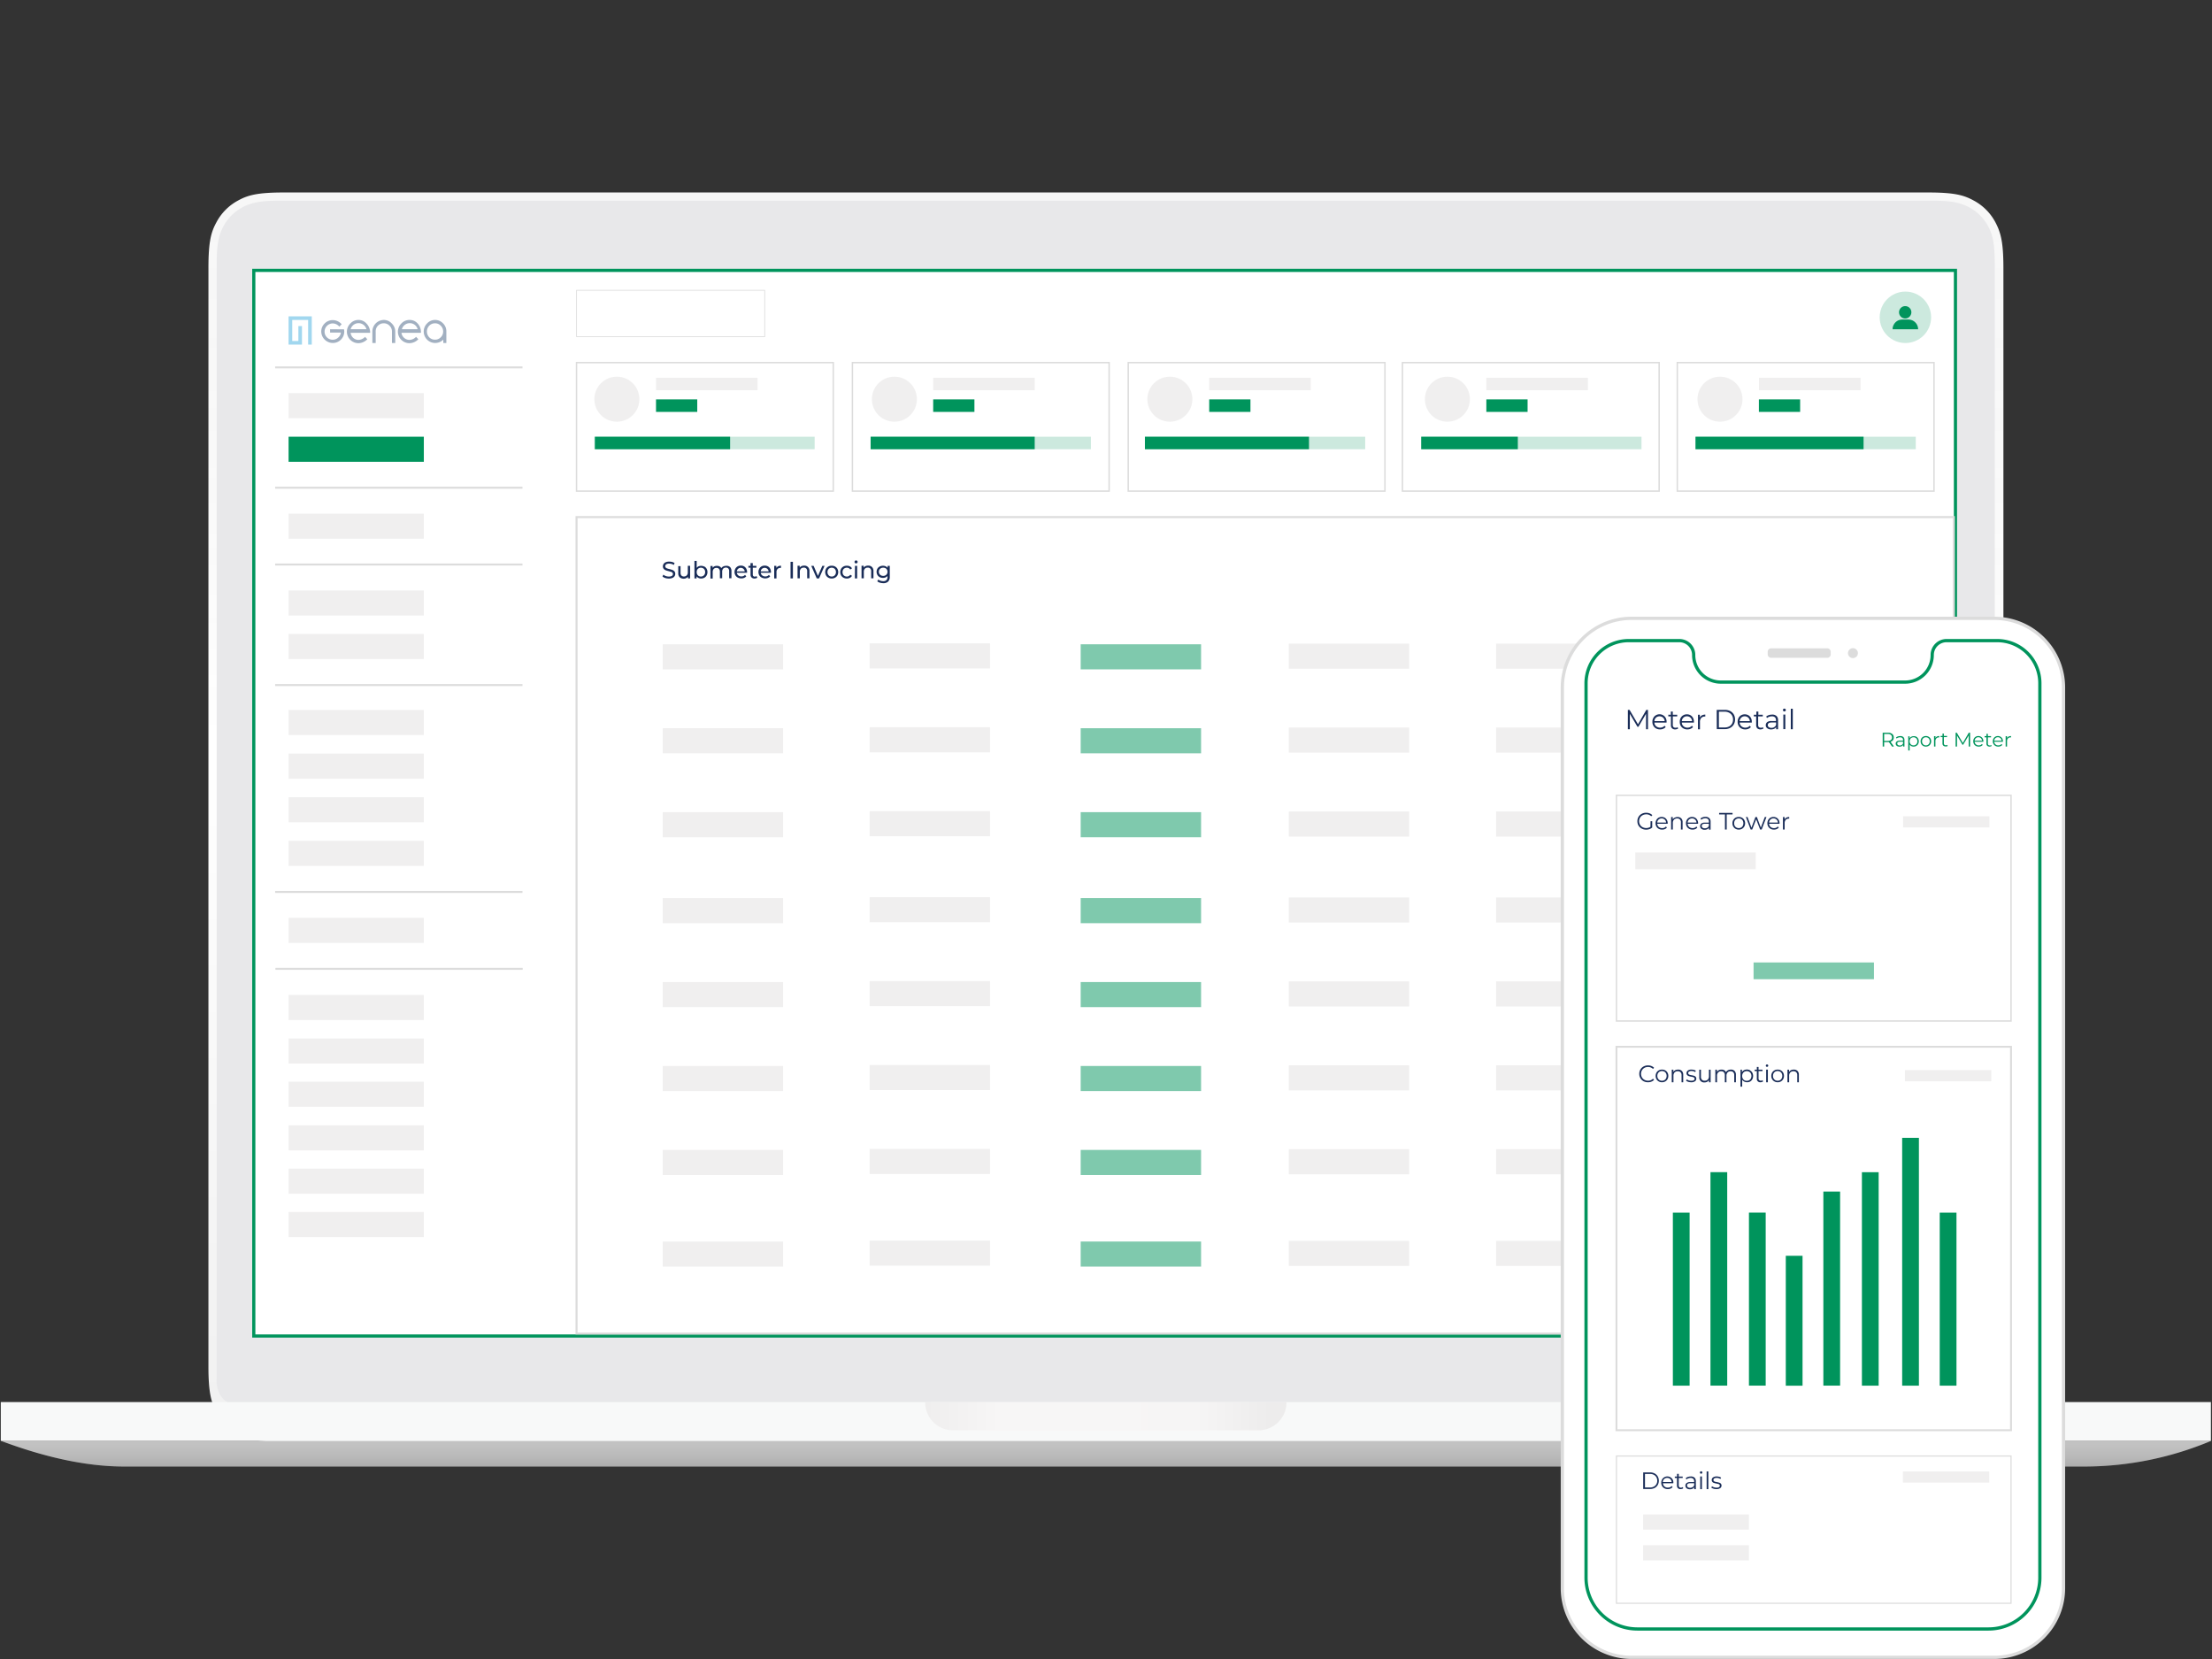 <svg id="Layer_1" data-name="Layer 1" xmlns="http://www.w3.org/2000/svg" xmlns:xlink="http://www.w3.org/1999/xlink" viewBox="0 0 560 420"><rect x="0" y="0" width="560" height="420" fill="#333333" stroke="none"/><defs><style>.cls-1,.cls-12,.cls-13,.cls-14,.cls-15,.cls-2,.cls-22,.cls-26,.cls-27,.cls-29,.cls-30{fill:#fff;}.cls-11,.cls-2,.cls-9{fill-opacity:0.08;}.cls-10,.cls-11,.cls-2,.cls-3,.cls-4,.cls-6,.cls-7,.cls-8,.cls-9{fill-rule:evenodd;}.cls-3{fill-opacity:0.06;fill:url(#linear-gradient);}.cls-4{fill:#e8e8ea;}.cls-19,.cls-25,.cls-5{isolation:isolate;}.cls-6{fill:silver;}.cls-7{fill-opacity:0.1;fill:url(#linear-gradient-2);}.cls-8{fill:#fafbfb;}.cls-9{fill:#e9e9ea;}.cls-10{fill:#f7f6f6;}.cls-11{fill:url(#linear-gradient-3);}.cls-12,.cls-27{stroke:#00945c;}.cls-12,.cls-13,.cls-14,.cls-15,.cls-22,.cls-26,.cls-27,.cls-29,.cls-30{stroke-miterlimit:10;}.cls-12{stroke-width:0.8px;}.cls-13,.cls-14,.cls-15,.cls-22,.cls-26,.cls-29,.cls-30{stroke:#dcdcdc;}.cls-13{stroke-width:0.19px;}.cls-14{stroke-width:0.52px;}.cls-15{stroke-width:0.5px;}.cls-16{opacity:0.4;}.cls-17{fill:#139ad6;}.cls-18{fill:#163a64;}.cls-19,.cls-21,.cls-24,.cls-25{fill:#00945c;}.cls-19{opacity:0.5;}.cls-20{fill:#f0efef;}.cls-22{stroke-width:0.36px;}.cls-23{fill:#1a2d58;}.cls-24{opacity:0.2;}.cls-26,.cls-27{stroke-width:0.82px;}.cls-28{fill:#dcdcdc;}.cls-29{stroke-width:0.48px;}.cls-30{stroke-width:0.29px;}.cls-31{fill:none;}</style><linearGradient id="linear-gradient" x1="2511.31" y1="731.44" x2="2511.31" y2="731.74" gradientTransform="matrix(1530, 0, 0, -1065, -3842026.08, 779351.05)" gradientUnits="userSpaceOnUse"><stop offset="0"/><stop offset="0.57" stop-color="#fff"/><stop offset="1" stop-opacity="0.5"/></linearGradient><linearGradient id="linear-gradient-2" x1="2511.71" y1="821.91" x2="2511.71" y2="821.61" gradientTransform="matrix(1884, 0, 0, -22, -4731775.23, 18446.75)" gradientUnits="userSpaceOnUse"><stop offset="0" stop-color="#fff" stop-opacity="0.5"/><stop offset="1"/></linearGradient><linearGradient id="linear-gradient-3" x1="2503.11" y1="813.18" x2="2502.81" y2="813.18" gradientTransform="matrix(308, 0, 0, -24, -770632.12, 19874.86)" gradientUnits="userSpaceOnUse"><stop offset="0" stop-opacity="0.5"/><stop offset="0.21" stop-color="#e8e7e7" stop-opacity="0.5"/><stop offset="0.74" stop-color="#fff" stop-opacity="0.5"/><stop offset="1" stop-opacity="0.5"/></linearGradient></defs><g id="back-frame"><path id="path-2" class="cls-1" d="M71.8,48.73H488.16c6.64,0,9,.68,11.44,2a13.3,13.3,0,0,1,5.59,5.6c1.28,2.44,2,4.84,2,11.43V346c0,6.64-.68,9-2,11.43a13.3,13.3,0,0,1-5.59,5.6c-2.4,1.28-4.84,2-11.44,2H71.8c-6.64,0-9-.68-11.44-2a13.3,13.3,0,0,1-5.59-5.6c-1.28-2.39-2-4.83-2-11.43V67.75c0-6.63.68-9,2-11.43a13.3,13.3,0,0,1,5.59-5.6C62.76,49.41,65.2,48.73,71.8,48.73Z"/></g><path class="cls-2" d="M559.44,364.76V355H.48v9.79H.2q17.58,6.54,31.22,6.51H528a82.83,82.83,0,0,0,31.82-6.51Z"/><g id="back-frame-2" data-name="back-frame"><path id="path-2-2" data-name="path-2" class="cls-3" d="M71.8,48.73H488.16c6.64,0,9,.68,11.44,2a13.3,13.3,0,0,1,5.59,5.6c1.28,2.44,2,4.84,2,11.43V346c0,6.64-.68,9-2,11.43a13.3,13.3,0,0,1-5.59,5.6c-2.4,1.28-4.84,2-11.44,2H71.8c-6.64,0-9-.68-11.44-2a13.3,13.3,0,0,1-5.59-5.6c-1.28-2.39-2-4.83-2-11.43V67.75c0-6.63.68-9,2-11.43a13.3,13.3,0,0,1,5.59-5.6C62.76,49.41,65.2,48.73,71.8,48.73Z"/></g><path id="front-frame" class="cls-4" d="M71,50.8H488.84c5,0,7.32.44,9.68,1.68a11.73,11.73,0,0,1,4.83,4.84C504.59,59.68,505,62,505,67V348.77a7.83,7.83,0,0,1-.76,4.16,5.35,5.35,0,0,1-2.16,2.16,8,8,0,0,1-4.15.75h-436a7.88,7.88,0,0,1-4.15-.75,5.35,5.35,0,0,1-2.16-2.16,7.92,7.92,0,0,1-.76-4.16V67c0-5,.44-7.31,1.68-9.67a11.73,11.73,0,0,1,4.83-4.84C63.72,51.24,66,50.8,71,50.8Z"/><g id="bottom"><g class="cls-5"><path id="path-7" class="cls-6" d="M.2,364.76H559.8A82.83,82.83,0,0,1,528,371.27H31.38C22.27,371.27,11.84,369.12.2,364.76Z"/></g><path id="path-7-2" data-name="path-7" class="cls-7" d="M.48,364.76H559.76a82.83,82.83,0,0,1-31.82,6.51H31.38C22.27,371.27,12.2,369.12.48,364.76Z"/><g id="edge"><polygon id="path-9" class="cls-8" points="0.2 354.96 559.72 354.96 559.72 364.76 0.2 364.76 0.2 354.96"/><g class="cls-5"><polygon id="path-9-2" data-name="path-9" class="cls-9" points="0.2 354.96 559.72 354.96 559.72 364.76 0.2 364.76 0.2 354.96"/></g></g></g><g id="handle"><path id="path-11" class="cls-10" d="M234.21,355h91.5a7.13,7.13,0,0,1-7.12,7.11H241.37A7.09,7.09,0,0,1,234.21,355Z"/><path id="path-11-2" data-name="path-11" class="cls-11" d="M234.21,355h91.5a7.13,7.13,0,0,1-7.12,7.11H241.37A7.09,7.09,0,0,1,234.21,355Z"/></g><rect class="cls-12" x="64.25" y="68.45" width="430.8" height="269.78"/><rect class="cls-13" x="145.96" y="73.5" width="47.64" height="11.72"/><rect class="cls-14" x="145.96" y="130.91" width="348.68" height="206.7"/><line class="cls-15" x1="132.27" y1="93.01" x2="69.66" y2="93.01"/><line class="cls-15" x1="132.27" y1="123.47" x2="69.66" y2="123.47"/><line class="cls-15" x1="132.27" y1="225.81" x2="69.66" y2="225.81"/><line class="cls-15" x1="132.27" y1="142.92" x2="69.66" y2="142.92"/><line class="cls-15" x1="132.33" y1="245.27" x2="69.72" y2="245.27"/><g class="cls-16"><polygon class="cls-17" points="73.06 87.24 76.45 87.24 76.45 82.55 75.54 82.55 75.54 86.33 73.98 86.33 73.98 81 78.01 81 78.01 87.24 78.93 87.24 78.93 80.09 73.06 80.09 73.06 87.24"/><path class="cls-18" d="M92.77,81.9a2.66,2.66,0,0,0-2-.9,2.75,2.75,0,0,0-2.06.88,2.91,2.91,0,0,0,2.06,5,3.2,3.2,0,0,0,2.22-1l-.57-.6a2.44,2.44,0,0,1-1.65.77,2,2,0,0,1-2-1.8h4.94A3.27,3.27,0,0,0,92.77,81.9Zm-4,1.45a2.07,2.07,0,0,1,4,0Z"/><path class="cls-18" d="M97.17,81a2.94,2.94,0,0,0-2.9,2.92v2.92h.84V83.92a2,2,0,0,1,2.06-2.07,1.92,1.92,0,0,1,1.44.61,2,2,0,0,1,.62,1.46v2.92h.83V83.92a2.8,2.8,0,0,0-.85-2A2.72,2.72,0,0,0,97.17,81Z"/><path class="cls-18" d="M105.74,81.9a2.67,2.67,0,0,0-2.06-.9,2.78,2.78,0,0,0-2.06.88,2.91,2.91,0,0,0,2.06,5,3.2,3.2,0,0,0,2.23-1l-.58-.6a2.42,2.42,0,0,1-1.65.77,2,2,0,0,1-1.36-.51,1.94,1.94,0,0,1-.68-1.29h4.93A3.26,3.26,0,0,0,105.74,81.9Zm-4,1.45a2.07,2.07,0,0,1,4,0Z"/><path class="cls-18" d="M112.18,81.88a2.72,2.72,0,0,0-2-.88,2.75,2.75,0,0,0-2.06.88,2.9,2.9,0,1,0,4.11,4.1v.86H113V83.92A2.8,2.8,0,0,0,112.18,81.88Zm-.6,3.51a1.91,1.91,0,0,1-1.44.6,2,2,0,0,1-1.48-.6,2.14,2.14,0,0,1,0-2.93,2,2,0,0,1,1.48-.61,1.92,1.92,0,0,1,1.44.61,2,2,0,0,1,.61,1.46A2,2,0,0,1,111.58,85.39Z"/><path class="cls-18" d="M83.57,83.35v.84h2.72a.17.17,0,0,1,0,.07,1.93,1.93,0,0,1-.62,1.16,2.07,2.07,0,0,1-2.89,0,2,2,0,0,1-.61-1.46,2.08,2.08,0,0,1,2.08-2.08,2.23,2.23,0,0,1,1.53.67l.15.14.57-.62-.15-.14a3,3,0,0,0-2.1-.89,2.84,2.84,0,0,0-2.07.86,2.81,2.81,0,0,0-.85,2,2.94,2.94,0,0,0,2.88,2.93h0A2.86,2.86,0,0,0,86.29,86a2.82,2.82,0,0,0,.86-2.06h0v-.07a3.62,3.62,0,0,0-.05-.49Z"/></g><rect class="cls-19" x="273.59" y="163.11" width="30.48" height="6.35"/><rect class="cls-19" x="273.59" y="184.36" width="30.48" height="6.35"/><rect class="cls-19" x="273.59" y="205.61" width="30.48" height="6.35"/><rect class="cls-19" x="273.59" y="227.37" width="30.48" height="6.35"/><rect class="cls-19" x="273.59" y="248.62" width="30.48" height="6.35"/><rect class="cls-19" x="273.59" y="269.87" width="30.48" height="6.35"/><rect class="cls-19" x="273.59" y="291.12" width="30.48" height="6.35"/><rect class="cls-19" x="273.59" y="314.31" width="30.48" height="6.35"/><rect class="cls-20" x="326.28" y="162.94" width="30.48" height="6.35"/><rect class="cls-20" x="326.28" y="184.19" width="30.48" height="6.35"/><rect class="cls-20" x="326.28" y="205.44" width="30.48" height="6.35"/><rect class="cls-20" x="326.28" y="227.2" width="30.48" height="6.35"/><rect class="cls-20" x="326.28" y="248.45" width="30.48" height="6.35"/><rect class="cls-20" x="326.28" y="269.7" width="30.48" height="6.35"/><rect class="cls-20" x="326.28" y="290.94" width="30.48" height="6.35"/><rect class="cls-20" x="326.28" y="314.14" width="30.48" height="6.35"/><rect class="cls-20" x="378.75" y="162.94" width="30.48" height="6.35"/><rect class="cls-20" x="378.75" y="184.19" width="30.48" height="6.35"/><rect class="cls-20" x="378.75" y="205.44" width="30.48" height="6.35"/><rect class="cls-20" x="378.75" y="227.2" width="30.48" height="6.35"/><rect class="cls-20" x="378.75" y="248.45" width="30.48" height="6.35"/><rect class="cls-20" x="378.75" y="269.7" width="30.48" height="6.35"/><rect class="cls-20" x="378.75" y="290.94" width="30.48" height="6.35"/><rect class="cls-20" x="378.75" y="314.14" width="30.48" height="6.35"/><rect class="cls-20" x="431.31" y="162.4" width="37.17" height="6.35"/><rect class="cls-20" x="431.31" y="183.65" width="37.17" height="6.35"/><rect class="cls-20" x="431.31" y="204.9" width="37.17" height="6.35"/><rect class="cls-20" x="431.31" y="226.66" width="37.17" height="6.35"/><rect class="cls-20" x="431.31" y="247.91" width="37.17" height="6.35"/><rect class="cls-20" x="431.31" y="269.16" width="37.17" height="6.35"/><rect class="cls-20" x="431.31" y="290.4" width="37.17" height="6.35"/><rect class="cls-20" x="431.31" y="313.6" width="37.17" height="6.35"/><rect class="cls-20" x="73.06" y="99.52" width="34.24" height="6.35"/><rect class="cls-21" x="73.06" y="110.56" width="34.24" height="6.35"/><rect class="cls-20" x="73.06" y="130.04" width="34.24" height="6.35"/><line class="cls-15" x1="132.27" y1="173.43" x2="69.66" y2="173.43"/><rect class="cls-20" x="73.06" y="149.49" width="34.24" height="6.35"/><rect class="cls-20" x="73.06" y="160.49" width="34.24" height="6.35"/><rect class="cls-20" x="73.06" y="232.37" width="34.24" height="6.35"/><rect class="cls-20" x="73.06" y="179.74" width="34.24" height="6.35"/><rect class="cls-20" x="73.06" y="190.78" width="34.24" height="6.35"/><rect class="cls-20" x="73.06" y="201.82" width="34.24" height="6.35"/><rect class="cls-20" x="73.06" y="212.86" width="34.24" height="6.35"/><rect class="cls-20" x="73.06" y="251.88" width="34.24" height="6.35"/><rect class="cls-20" x="73.06" y="262.9" width="34.24" height="6.35"/><rect class="cls-20" x="73.06" y="273.85" width="34.24" height="6.35"/><rect class="cls-20" x="73.06" y="284.89" width="34.24" height="6.35"/><rect class="cls-20" x="73.06" y="295.86" width="34.24" height="6.35"/><rect class="cls-20" x="73.06" y="306.83" width="34.24" height="6.35"/><rect class="cls-22" x="145.96" y="91.8" width="64.99" height="32.53"/><rect class="cls-22" x="215.8" y="91.8" width="64.99" height="32.53"/><rect class="cls-22" x="285.63" y="91.8" width="64.99" height="32.53"/><rect class="cls-22" x="355.05" y="91.8" width="64.99" height="32.53"/><rect class="cls-22" x="424.63" y="91.8" width="64.99" height="32.53"/><circle class="cls-20" cx="156.17" cy="101.06" r="5.7"/><circle class="cls-20" cx="226.43" cy="101.06" r="5.7"/><circle class="cls-20" cx="296.17" cy="101.06" r="5.7"/><circle class="cls-20" cx="366.43" cy="101.06" r="5.7"/><circle class="cls-20" cx="435.44" cy="101.06" r="5.7"/><rect class="cls-20" x="220.16" y="162.87" width="30.48" height="6.35"/><rect class="cls-20" x="220.16" y="184.12" width="30.48" height="6.35"/><rect class="cls-20" x="220.16" y="205.36" width="30.48" height="6.35"/><rect class="cls-20" x="220.16" y="227.13" width="30.48" height="6.35"/><rect class="cls-20" x="220.16" y="248.37" width="30.48" height="6.35"/><rect class="cls-20" x="220.16" y="269.62" width="30.48" height="6.35"/><rect class="cls-20" x="220.16" y="290.87" width="30.48" height="6.35"/><rect class="cls-20" x="220.16" y="314.07" width="30.48" height="6.35"/><g class="cls-5"><path class="cls-23" d="M168.41,146.33a2,2,0,0,1-.69-.38l.22-.47a1.94,1.94,0,0,0,.62.35,2.22,2.22,0,0,0,.77.13,1.41,1.41,0,0,0,.78-.17.55.55,0,0,0,.25-.47.45.45,0,0,0-.14-.36,1,1,0,0,0-.34-.2c-.14,0-.34-.1-.59-.16a7.38,7.38,0,0,1-.76-.23,1.37,1.37,0,0,1-.5-.35.93.93,0,0,1-.21-.64,1.07,1.07,0,0,1,.18-.61,1.22,1.22,0,0,1,.53-.43,2.16,2.16,0,0,1,.9-.16,3,3,0,0,1,.73.09,2.08,2.08,0,0,1,.62.28l-.2.48a2.37,2.37,0,0,0-.56-.26,2.46,2.46,0,0,0-.59-.08,1.35,1.35,0,0,0-.77.18.58.58,0,0,0-.25.48.45.45,0,0,0,.14.35.93.93,0,0,0,.36.21,4.06,4.06,0,0,0,.58.16c.31.08.57.16.76.23a1.34,1.34,0,0,1,.5.35,1,1,0,0,1,.2.63,1.06,1.06,0,0,1-.18.6,1.18,1.18,0,0,1-.54.43,2.23,2.23,0,0,1-.9.16A3.16,3.16,0,0,1,168.41,146.33Z"/><path class="cls-23" d="M174.71,143.25v3.18h-.55V146a1.15,1.15,0,0,1-.46.38,1.58,1.58,0,0,1-1.62-.22,1.38,1.38,0,0,1-.37-1v-1.83h.58V145a1,1,0,0,0,.22.7.83.83,0,0,0,.64.24,1,1,0,0,0,.72-.28,1.1,1.1,0,0,0,.26-.78v-1.64Z"/><path class="cls-23" d="M178.32,143.42a1.49,1.49,0,0,1,.57.57,1.67,1.67,0,0,1,.21.85,1.64,1.64,0,0,1-.21.84,1.45,1.45,0,0,1-.57.58,1.73,1.73,0,0,1-.83.2,1.44,1.44,0,0,1-.65-.14,1.23,1.23,0,0,1-.48-.4v.51h-.55V142h.57v1.76a1.29,1.29,0,0,1,.48-.39,1.77,1.77,0,0,1,1.46.08Zm-.33,2.4a1.07,1.07,0,0,0,.39-.4,1.21,1.21,0,0,0,.14-.58,1.25,1.25,0,0,0-.14-.59,1,1,0,0,0-.39-.39,1.13,1.13,0,0,0-1.09,0,1,1,0,0,0-.39.39,1.25,1.25,0,0,0-.13.59,1.21,1.21,0,0,0,.13.58,1.07,1.07,0,0,0,.39.4,1.13,1.13,0,0,0,1.09,0Z"/><path class="cls-23" d="M184.83,143.56a1.44,1.44,0,0,1,.35,1v1.83h-.58v-1.77a1,1,0,0,0-.21-.69.78.78,0,0,0-.61-.24.94.94,0,0,0-.7.27,1.14,1.14,0,0,0-.25.79v1.64h-.58v-1.77A1,1,0,0,0,182,144a.78.78,0,0,0-.61-.24.93.93,0,0,0-.7.27,1.14,1.14,0,0,0-.26.79v1.64h-.57v-3.18h.55v.47a1.22,1.22,0,0,1,.46-.38,1.59,1.59,0,0,1,.64-.12,1.4,1.4,0,0,1,.66.15,1,1,0,0,1,.44.43,1.32,1.32,0,0,1,.5-.43,1.73,1.73,0,0,1,.73-.15A1.3,1.3,0,0,1,184.83,143.56Z"/><path class="cls-23" d="M189.12,145h-2.58a1,1,0,0,0,.37.67,1.2,1.2,0,0,0,.78.26,1.17,1.17,0,0,0,.92-.39l.32.38a1.51,1.51,0,0,1-.54.38,1.81,1.81,0,0,1-.72.13,1.86,1.86,0,0,1-.89-.21,1.44,1.44,0,0,1-.6-.57,1.6,1.6,0,0,1-.22-.84,1.69,1.69,0,0,1,.21-.84,1.51,1.51,0,0,1,.57-.58,1.61,1.61,0,0,1,.82-.2,1.57,1.57,0,0,1,.81.2,1.42,1.42,0,0,1,.56.58,1.7,1.7,0,0,1,.2.85A1.21,1.21,0,0,1,189.12,145ZM186.87,144a1,1,0,0,0-.33.66h2a1,1,0,0,0-.33-.65,1,1,0,0,0-.69-.26A1,1,0,0,0,186.87,144Z"/><path class="cls-23" d="M191.72,146.24a.83.83,0,0,1-.31.16,1.32,1.32,0,0,1-.39.06,1,1,0,0,1-.74-.26,1,1,0,0,1-.27-.73v-1.75h-.54v-.47H190v-.7h.58v.7h.91v.47h-.91v1.72a.55.55,0,0,0,.13.4.48.48,0,0,0,.37.14.72.72,0,0,0,.45-.15Z"/><path class="cls-23" d="M195.17,145h-2.58a1,1,0,0,0,.37.67,1.2,1.2,0,0,0,.78.26,1.17,1.17,0,0,0,.92-.39l.32.38a1.6,1.6,0,0,1-.54.38,2,2,0,0,1-1.61-.08,1.52,1.52,0,0,1-.61-.57,1.79,1.79,0,0,1,0-1.68,1.51,1.51,0,0,1,.57-.58,1.76,1.76,0,0,1,1.63,0,1.49,1.49,0,0,1,.56.58,1.81,1.81,0,0,1,.2.85A1.21,1.21,0,0,1,195.17,145ZM192.91,144a1,1,0,0,0-.32.66h2a1,1,0,0,0-1-.91A1.05,1.05,0,0,0,192.91,144Z"/><path class="cls-23" d="M197,143.36a1.6,1.6,0,0,1,.72-.14v.55h-.13a1,1,0,0,0-.74.28,1.08,1.08,0,0,0-.27.79v1.59H196v-3.18h.55v.53A1.05,1.05,0,0,1,197,143.36Z"/><path class="cls-23" d="M200.14,142.23h.6v4.2h-.6Z"/><path class="cls-23" d="M204.57,143.57a1.36,1.36,0,0,1,.36,1v1.83h-.58v-1.77a.94.94,0,0,0-.22-.69.82.82,0,0,0-.63-.24,1,1,0,0,0-.74.27,1.1,1.1,0,0,0-.27.79v1.64h-.58v-3.18h.55v.48a1.17,1.17,0,0,1,.47-.38,1.65,1.65,0,0,1,.68-.13A1.29,1.29,0,0,1,204.57,143.57Z"/><path class="cls-23" d="M208.75,143.25l-1.39,3.18h-.59l-1.39-3.18h.6l1.09,2.55,1.12-2.55Z"/><path class="cls-23" d="M209.71,146.25a1.5,1.5,0,0,1-.59-.58,1.77,1.77,0,0,1,0-1.67,1.5,1.5,0,0,1,.59-.58,1.72,1.72,0,0,1,.85-.2,1.7,1.7,0,0,1,.85.2,1.5,1.5,0,0,1,.59.58,1.77,1.77,0,0,1,0,1.67,1.5,1.5,0,0,1-.59.58,1.7,1.7,0,0,1-.85.21A1.73,1.73,0,0,1,209.71,146.25Zm1.4-.43a1,1,0,0,0,.38-.4,1.11,1.11,0,0,0,.14-.58,1.15,1.15,0,0,0-.14-.59.89.89,0,0,0-.38-.39,1.1,1.1,0,0,0-.55-.14,1.15,1.15,0,0,0-.55.14,1,1,0,0,0-.38.39,1.25,1.25,0,0,0-.14.59,1.21,1.21,0,0,0,.14.58,1,1,0,0,0,.38.4,1.15,1.15,0,0,0,.55.14A1.1,1.1,0,0,0,211.11,145.82Z"/><path class="cls-23" d="M213.53,146.25a1.59,1.59,0,0,1-.6-.58,1.77,1.77,0,0,1,0-1.67,1.59,1.59,0,0,1,.6-.58,1.75,1.75,0,0,1,.87-.2,1.62,1.62,0,0,1,.77.17,1.25,1.25,0,0,1,.52.5l-.43.29a1,1,0,0,0-.38-.35,1.1,1.1,0,0,0-.49-.11,1.16,1.16,0,0,0-.56.14.92.92,0,0,0-.39.39,1.31,1.31,0,0,0,0,1.18.92.92,0,0,0,.39.39,1.16,1.16,0,0,0,.56.14,1,1,0,0,0,.49-.12,1,1,0,0,0,.38-.34l.43.28a1.2,1.2,0,0,1-.52.5,1.62,1.62,0,0,1-.77.18A1.75,1.75,0,0,1,213.53,146.25Z"/><path class="cls-23" d="M216.45,142.53a.35.35,0,0,1-.11-.27.36.36,0,0,1,.11-.27.38.38,0,0,1,.28-.11.37.37,0,0,1,.27.11.34.34,0,0,1,.12.26.34.34,0,0,1-.12.27.33.33,0,0,1-.27.11A.37.37,0,0,1,216.45,142.53Zm0,.72H217v3.18h-.57Z"/><path class="cls-23" d="M220.77,143.57a1.36,1.36,0,0,1,.36,1v1.83h-.58v-1.77a.94.94,0,0,0-.22-.69.82.82,0,0,0-.63-.24,1,1,0,0,0-.74.27,1.1,1.1,0,0,0-.27.79v1.64h-.58v-3.18h.55v.48a1.17,1.17,0,0,1,.47-.38,1.65,1.65,0,0,1,.68-.13A1.29,1.29,0,0,1,220.77,143.57Z"/><path class="cls-23" d="M225.26,143.25V146a1.65,1.65,0,0,1-.42,1.24,1.71,1.71,0,0,1-1.23.4,3,3,0,0,1-.86-.13,1.73,1.73,0,0,1-.66-.35l.28-.44a1.49,1.49,0,0,0,.54.3,2.25,2.25,0,0,0,.68.11,1.14,1.14,0,0,0,.82-.26,1.1,1.1,0,0,0,.27-.81v-.25a1.15,1.15,0,0,1-.5.37,1.69,1.69,0,0,1-.64.12,1.75,1.75,0,0,1-.83-.19,1.4,1.4,0,0,1-.58-.55,1.63,1.63,0,0,1,0-1.6,1.44,1.44,0,0,1,.58-.54,1.75,1.75,0,0,1,.83-.19,1.59,1.59,0,0,1,.66.13,1.25,1.25,0,0,1,.51.39v-.49Zm-1.1,2.41a.93.93,0,0,0,.39-.37,1.1,1.1,0,0,0-.16-1.29,1.12,1.12,0,0,0-.79-.28,1.11,1.11,0,0,0-.79.28,1,1,0,0,0-.31.75,1.09,1.09,0,0,0,.14.54,1.06,1.06,0,0,0,.39.37,1.2,1.2,0,0,0,.57.13A1.13,1.13,0,0,0,224.16,145.66Z"/></g><rect class="cls-20" x="167.78" y="163.11" width="30.48" height="6.35"/><rect class="cls-20" x="167.78" y="184.36" width="30.48" height="6.35"/><rect class="cls-20" x="167.78" y="205.61" width="30.48" height="6.35"/><rect class="cls-20" x="167.78" y="227.37" width="30.48" height="6.35"/><rect class="cls-20" x="167.78" y="248.62" width="30.48" height="6.35"/><rect class="cls-20" x="167.78" y="269.87" width="30.48" height="6.35"/><rect class="cls-20" x="167.78" y="291.12" width="30.48" height="6.35"/><rect class="cls-20" x="167.78" y="314.31" width="30.48" height="6.35"/><rect class="cls-24" x="150.47" y="110.56" width="55.77" height="3.17"/><rect class="cls-24" x="220.41" y="110.56" width="55.77" height="3.17"/><rect class="cls-24" x="289.85" y="110.56" width="55.77" height="3.17"/><rect class="cls-24" x="359.8" y="110.56" width="55.77" height="3.17"/><rect class="cls-24" x="429.24" y="110.56" width="55.77" height="3.17"/><rect class="cls-25" x="150.6" y="110.56" width="34.24" height="3.17"/><rect class="cls-25" x="220.41" y="110.56" width="41.54" height="3.17"/><rect class="cls-25" x="289.85" y="110.56" width="41.54" height="3.17"/><rect class="cls-25" x="359.8" y="110.56" width="24.46" height="3.17"/><rect class="cls-25" x="429.24" y="110.56" width="42.55" height="3.17"/><rect class="cls-20" x="166.08" y="95.63" width="25.71" height="3.17"/><rect class="cls-20" x="236.25" y="95.63" width="25.71" height="3.17"/><rect class="cls-20" x="306.13" y="95.63" width="25.71" height="3.17"/><rect class="cls-20" x="376.29" y="95.63" width="25.71" height="3.17"/><rect class="cls-20" x="445.32" y="95.63" width="25.71" height="3.17"/><rect class="cls-25" x="166.08" y="101.11" width="10.44" height="3.17"/><rect class="cls-25" x="236.25" y="101.11" width="10.44" height="3.17"/><rect class="cls-25" x="306.13" y="101.11" width="10.44" height="3.17"/><rect class="cls-25" x="376.29" y="101.11" width="10.44" height="3.17"/><rect class="cls-25" x="445.29" y="101.11" width="10.44" height="3.17"/><circle class="cls-24" cx="482.38" cy="80.33" r="6.51"/><path class="cls-25" d="M483.12,80.9h-1.53a2.45,2.45,0,0,0-1.74.72,2.64,2.64,0,0,0-.7,1.39v.34h6.45a2.46,2.46,0,0,0-2.46-2.45Z"/><path class="cls-25" d="M483.89,79.06a1.56,1.56,0,1,1-1.55-1.56,1.55,1.55,0,0,1,1.55,1.56Z"/><path class="cls-26" d="M504.9,419.58H413a17.53,17.53,0,0,1-17.47-17.47V174A17.53,17.53,0,0,1,413,156.54h91.93A17.53,17.53,0,0,1,522.41,174v228.1A17.52,17.52,0,0,1,504.9,419.58Z"/><path class="cls-27" d="M516.42,399.4V173a10.81,10.81,0,0,0-10.83-10.82H492.81a3.63,3.63,0,0,0-3.64,3.64h0a6.86,6.86,0,0,1-6.86,6.86H435.64a6.86,6.86,0,0,1-6.86-6.86h0a3.63,3.63,0,0,0-3.64-3.64H412.36A10.81,10.81,0,0,0,401.53,173V399.4a13,13,0,0,0,13,13h88.86A13,13,0,0,0,516.42,399.4Z"/><path class="cls-28" d="M462.6,166.54H448.38a.88.88,0,0,1-.86-.87V165a.88.88,0,0,1,.86-.87H462.6a.88.88,0,0,1,.87.87v.72A.88.88,0,0,1,462.6,166.54Z"/><circle class="cls-28" cx="469.1" cy="165.35" r="1.26"/><g class="cls-5"><path class="cls-21" d="M479,189l-.8-1.13-.28,0H477V189h-.37v-3.5H478a1.57,1.57,0,0,1,1.05.32,1.09,1.09,0,0,1,.38.88,1.13,1.13,0,0,1-.21.69,1.21,1.21,0,0,1-.59.41l.85,1.2Zm-.3-1.66a.77.77,0,0,0,.28-.64.8.8,0,0,0-.28-.66,1.22,1.22,0,0,0-.79-.22H477v1.75h.93A1.22,1.22,0,0,0,478.73,187.33Z"/><path class="cls-21" d="M481.86,186.59a1,1,0,0,1,.28.77V189h-.34v-.41a.91.91,0,0,1-.35.32,1.36,1.36,0,0,1-.56.11,1.1,1.1,0,0,1-.7-.21.68.68,0,0,1-.26-.55.64.64,0,0,1,.25-.54,1.14,1.14,0,0,1,.77-.21h.83v-.16a.67.67,0,0,0-.19-.52.8.8,0,0,0-.55-.17,1.27,1.27,0,0,0-.48.08,1.05,1.05,0,0,0-.4.23l-.16-.27a1.59,1.59,0,0,1,.48-.26,2,2,0,0,1,.59-.09A1.1,1.1,0,0,1,481.86,186.59Zm-.4,2a.77.77,0,0,0,.32-.39v-.43H481c-.45,0-.68.15-.68.47a.43.43,0,0,0,.18.36.77.77,0,0,0,.49.13A.85.85,0,0,0,481.46,188.59Z"/><path class="cls-21" d="M485.13,186.5a1.27,1.27,0,0,1,.47.48,1.41,1.41,0,0,1,.17.69,1.45,1.45,0,0,1-.17.7,1.25,1.25,0,0,1-.47.47,1.26,1.26,0,0,1-.67.17,1.21,1.21,0,0,1-.58-.13,1.12,1.12,0,0,1-.42-.39V190h-.36v-3.6h.34v.52a1,1,0,0,1,.43-.4,1.15,1.15,0,0,1,.59-.14A1.38,1.38,0,0,1,485.13,186.5Zm-.2,2.07a1,1,0,0,0,.36-.36,1.19,1.19,0,0,0,.12-.54,1.12,1.12,0,0,0-.12-.53.89.89,0,0,0-.36-.36.93.93,0,0,0-.5-.13,1,1,0,0,0-.5.13.87.87,0,0,0-.35.36,1.12,1.12,0,0,0-.13.53,1.2,1.2,0,0,0,.13.54,1,1,0,0,0,.35.36,1.06,1.06,0,0,0,.5.13A1,1,0,0,0,484.93,188.57Z"/><path class="cls-21" d="M486.88,188.84a1.38,1.38,0,0,1-.48-.48,1.41,1.41,0,0,1-.17-.69,1.44,1.44,0,0,1,.17-.69,1.27,1.27,0,0,1,.48-.47,1.33,1.33,0,0,1,.69-.17,1.3,1.3,0,0,1,.68.17,1.15,1.15,0,0,1,.48.47,1.33,1.33,0,0,1,.17.69,1.31,1.31,0,0,1-.17.69,1.23,1.23,0,0,1-.48.48,1.4,1.4,0,0,1-.68.17A1.44,1.44,0,0,1,486.88,188.84Zm1.19-.27a1,1,0,0,0,.35-.36,1.19,1.19,0,0,0,.12-.54,1.12,1.12,0,0,0-.12-.53,1,1,0,0,0-.35-.37,1.06,1.06,0,0,0-.5-.12,1,1,0,0,0-.5.12.89.89,0,0,0-.35.37,1,1,0,0,0-.13.53,1.08,1.08,0,0,0,.13.54.93.93,0,0,0,.35.36,1,1,0,0,0,.5.13A1.06,1.06,0,0,0,488.07,188.57Z"/><path class="cls-21" d="M490.34,186.47a1.28,1.28,0,0,1,.61-.13v.34h-.08a.82.82,0,0,0-.65.25,1,1,0,0,0-.24.72V189h-.35v-2.63H490v.51A.85.85,0,0,1,490.34,186.47Z"/><path class="cls-21" d="M493.09,188.83a.62.62,0,0,1-.24.13.84.84,0,0,1-.31,0,.77.77,0,0,1-.57-.2.73.73,0,0,1-.2-.56v-1.59h-.47v-.3h.47v-.58h.35v.58h.8v.3h-.8v1.57a.48.48,0,0,0,.12.35.42.42,0,0,0,.34.13.78.78,0,0,0,.21,0,.52.52,0,0,0,.18-.1Z"/><path class="cls-21" d="M498.76,185.49V189h-.36v-2.8L497,188.54h-.18l-1.37-2.34V189h-.36v-3.5h.31l1.52,2.59,1.5-2.59Z"/><path class="cls-21" d="M502.11,187.78h-2.2a.91.91,0,0,0,.32.66,1,1,0,0,0,.72.26,1.13,1.13,0,0,0,.45-.09,1,1,0,0,0,.35-.26l.2.23a1.06,1.06,0,0,1-.43.32,1.4,1.4,0,0,1-.58.11,1.53,1.53,0,0,1-.72-.17,1.33,1.33,0,0,1-.49-.48,1.41,1.41,0,0,1-.17-.69,1.33,1.33,0,0,1,.17-.69,1.16,1.16,0,0,1,.46-.47,1.19,1.19,0,0,1,.65-.17,1.23,1.23,0,0,1,.66.17,1.2,1.2,0,0,1,.45.47,1.41,1.41,0,0,1,.17.69Zm-1.9-.9a1,1,0,0,0-.3.64h1.87a1,1,0,0,0-.29-.64.93.93,0,0,0-.65-.24A.88.88,0,0,0,500.21,186.88Z"/><path class="cls-21" d="M504.23,188.83a.66.66,0,0,1-.25.13.94.94,0,0,1-.88-.15.77.77,0,0,1-.2-.56v-1.59h-.47v-.3h.47v-.58h.36v.58h.8v.3h-.8v1.57a.52.52,0,0,0,.11.35.44.44,0,0,0,.34.13.78.78,0,0,0,.22,0,.59.59,0,0,0,.17-.1Z"/><path class="cls-21" d="M507.07,187.78h-2.2a.9.9,0,0,0,.31.66,1,1,0,0,0,.72.26,1.06,1.06,0,0,0,.45-.09.93.93,0,0,0,.36-.26l.2.23a1.09,1.09,0,0,1-.44.32,1.36,1.36,0,0,1-.58.11,1.46,1.46,0,0,1-.71-.17,1.26,1.26,0,0,1-.49-.48,1.31,1.31,0,0,1-.18-.69,1.44,1.44,0,0,1,.17-.69,1.25,1.25,0,0,1,1.12-.64,1.19,1.19,0,0,1,.65.17,1.16,1.16,0,0,1,.46.47,1.41,1.41,0,0,1,.16.69Zm-1.91-.9a1,1,0,0,0-.29.64h1.86a1,1,0,0,0-.29-.64.91.91,0,0,0-.64-.24A.89.89,0,0,0,505.16,186.88Z"/><path class="cls-21" d="M508.51,186.47a1.25,1.25,0,0,1,.61-.13v.34H509a.82.82,0,0,0-.65.25,1,1,0,0,0-.24.72V189h-.35v-2.63h.34v.51A.8.8,0,0,1,508.51,186.47Z"/></g><rect class="cls-22" x="409.23" y="201.35" width="99.89" height="57.13"/><rect class="cls-29" x="409.23" y="265.01" width="99.89" height="97.07"/><rect class="cls-30" x="409.23" y="368.61" width="99.89" height="37.28"/><g class="cls-5"><path class="cls-23" d="M417.21,179.72v4.9h-.49V180.7l-1.93,3.3h-.24l-1.93-3.28v3.9h-.5v-4.9h.43l2.13,3.64,2.11-3.64Z"/><path class="cls-23" d="M421.91,182.94h-3.08a1.28,1.28,0,0,0,.44.92,1.59,1.59,0,0,0,1.64.23,1.36,1.36,0,0,0,.5-.36l.28.33a1.63,1.63,0,0,1-.62.44,1.92,1.92,0,0,1-.81.16,2.05,2.05,0,0,1-1-.24,1.75,1.75,0,0,1-.68-.67,1.87,1.87,0,0,1-.25-1,1.9,1.9,0,0,1,.24-1,1.65,1.65,0,0,1,.64-.67,1.79,1.79,0,0,1,2.48.66,2,2,0,0,1,.23,1Zm-2.67-1.26a1.33,1.33,0,0,0-.41.88h2.61a1.33,1.33,0,0,0-.41-.88,1.35,1.35,0,0,0-1.79,0Z"/><path class="cls-23" d="M424.87,184.4a.91.91,0,0,1-.35.19,1.21,1.21,0,0,1-.43.07,1.09,1.09,0,0,1-.79-.28,1.06,1.06,0,0,1-.28-.79v-2.23h-.66v-.42H423v-.8h.49v.8h1.12v.42h-1.12v2.2a.7.7,0,0,0,.17.5.63.63,0,0,0,.47.17,1,1,0,0,0,.3,0,.77.77,0,0,0,.25-.14Z"/><path class="cls-23" d="M428.85,182.94h-3.08a1.25,1.25,0,0,0,.44.92,1.44,1.44,0,0,0,1,.36,1.51,1.51,0,0,0,.63-.13,1.33,1.33,0,0,0,.49-.36l.28.33a1.6,1.6,0,0,1-.61.44,2,2,0,0,1-.81.16,2,2,0,0,1-1-.24,1.85,1.85,0,0,1-.69-.67,2,2,0,0,1-.24-1,2,2,0,0,1,.23-1,1.68,1.68,0,0,1,.65-.67,1.78,1.78,0,0,1,.92-.24,1.8,1.8,0,0,1,.92.24,1.67,1.67,0,0,1,.63.66,1.93,1.93,0,0,1,.23,1Zm-2.67-1.26a1.33,1.33,0,0,0-.41.88h2.61a1.37,1.37,0,0,0-.41-.88,1.25,1.25,0,0,0-.9-.34A1.22,1.22,0,0,0,426.18,181.68Z"/><path class="cls-23" d="M430.87,181.1a1.81,1.81,0,0,1,.85-.19v.49h-.12a1.18,1.18,0,0,0-.91.36,1.45,1.45,0,0,0-.32,1v1.87h-.5v-3.68h.47v.72A1.2,1.2,0,0,1,430.87,181.1Z"/><path class="cls-23" d="M434.61,179.72h2A3,3,0,0,1,438,180a2.3,2.3,0,0,1,.93.87,2.55,2.55,0,0,1,.32,1.27,2.52,2.52,0,0,1-.32,1.27,2.3,2.3,0,0,1-.93.87,2.88,2.88,0,0,1-1.37.31h-2Zm2,4.45a2.38,2.38,0,0,0,1.13-.25,1.9,1.9,0,0,0,.75-.71,2.21,2.21,0,0,0,0-2.08,1.88,1.88,0,0,0-.75-.7,2.39,2.39,0,0,0-1.13-.26h-1.45v4Z"/><path class="cls-23" d="M443.5,182.94h-3.08a1.28,1.28,0,0,0,.44.92,1.44,1.44,0,0,0,1,.36,1.51,1.51,0,0,0,.63-.13,1.33,1.33,0,0,0,.49-.36l.28.33a1.52,1.52,0,0,1-.61.44,1.92,1.92,0,0,1-.81.16,2,2,0,0,1-1-.24,1.75,1.75,0,0,1-.68-.67,1.87,1.87,0,0,1-.25-1,2,2,0,0,1,.23-1,1.75,1.75,0,0,1,.65-.67,1.88,1.88,0,0,1,1.84,0,1.67,1.67,0,0,1,.63.66,1.93,1.93,0,0,1,.23,1Zm-2.67-1.26a1.33,1.33,0,0,0-.41.88H443a1.33,1.33,0,0,0-.41-.88,1.25,1.25,0,0,0-.9-.34A1.22,1.22,0,0,0,440.83,181.68Z"/><path class="cls-23" d="M446.46,184.4a1,1,0,0,1-.35.19,1.25,1.25,0,0,1-.43.07,1.13,1.13,0,0,1-.8-.28,1.1,1.1,0,0,1-.28-.79v-2.23H444v-.42h.65v-.8h.5v.8h1.12v.42H445.1v2.2a.7.7,0,0,0,.16.5.65.65,0,0,0,.48.17.93.93,0,0,0,.29,0,.68.68,0,0,0,.25-.14Z"/><path class="cls-23" d="M449.75,181.27a1.39,1.39,0,0,1,.39,1.07v2.28h-.48v-.57a1.13,1.13,0,0,1-.49.45,1.82,1.82,0,0,1-.77.16,1.49,1.49,0,0,1-1-.3.92.92,0,0,1-.37-.77,1,1,0,0,1,.34-.76,1.68,1.68,0,0,1,1.08-.29h1.17v-.22a1,1,0,0,0-.26-.72,1.09,1.09,0,0,0-.78-.25,2.14,2.14,0,0,0-.67.11,1.71,1.71,0,0,0-.56.32l-.22-.37a2.07,2.07,0,0,1,.67-.37,2.83,2.83,0,0,1,.83-.13A1.53,1.53,0,0,1,449.75,181.27Zm-.56,2.8a1.12,1.12,0,0,0,.45-.55v-.61h-1.15c-.63,0-.95.22-.95.66a.58.58,0,0,0,.25.51,1.12,1.12,0,0,0,.68.19A1.29,1.29,0,0,0,449.19,184.07Z"/><path class="cls-23" d="M451.48,180a.36.36,0,0,1,0-.5.35.35,0,0,1,.26-.1.36.36,0,0,1,.37.34.36.36,0,0,1-.11.26.35.35,0,0,1-.26.11A.36.36,0,0,1,451.48,180Zm0,.91h.5v3.68h-.5Z"/><path class="cls-23" d="M453.37,179.43h.5v5.19h-.5Z"/></g><g class="cls-5"><path class="cls-23" d="M417.86,207.9h.42v1.6a2.05,2.05,0,0,1-.69.4,2.66,2.66,0,0,1-.85.14,2.34,2.34,0,0,1-1.13-.28,2.09,2.09,0,0,1-.8-.76,2.17,2.17,0,0,1-.28-1.1,2.11,2.11,0,0,1,.28-1.09,2,2,0,0,1,.8-.77,2.35,2.35,0,0,1,1.14-.28,2.5,2.5,0,0,1,.88.16,1.76,1.76,0,0,1,.68.45l-.28.28a1.71,1.71,0,0,0-1.27-.49,1.9,1.9,0,0,0-.92.23,1.59,1.59,0,0,0-.64.62,1.77,1.77,0,0,0,0,1.78,1.66,1.66,0,0,0,.64.62,2,2,0,0,0,2-.09Z"/><path class="cls-23" d="M422.19,208.55h-2.63a1.14,1.14,0,0,0,.37.8,1.28,1.28,0,0,0,.87.3,1.4,1.4,0,0,0,.54-.1,1.27,1.27,0,0,0,.42-.31l.24.27a1.35,1.35,0,0,1-.52.39,1.73,1.73,0,0,1-.69.13,1.75,1.75,0,0,1-.87-.21,1.51,1.51,0,0,1-.58-.57,1.63,1.63,0,0,1-.21-.83,1.76,1.76,0,0,1,.2-.83,1.51,1.51,0,0,1,.55-.57,1.63,1.63,0,0,1,.79-.2,1.6,1.6,0,0,1,.79.2,1.48,1.48,0,0,1,.54.57,1.62,1.62,0,0,1,.2.83Zm-2.28-1.07a1.07,1.07,0,0,0-.35.76h2.23a1.07,1.07,0,0,0-.35-.76,1.15,1.15,0,0,0-1.53,0Z"/><path class="cls-23" d="M425.62,207.17a1.31,1.31,0,0,1,.35,1V210h-.42v-1.79a1,1,0,0,0-.25-.75.93.93,0,0,0-.7-.26,1.1,1.1,0,0,0-.81.31,1.16,1.16,0,0,0-.29.83V210h-.43v-3.16h.41v.59A1.16,1.16,0,0,1,424,207a1.53,1.53,0,0,1,.72-.16A1.24,1.24,0,0,1,425.62,207.17Z"/><path class="cls-23" d="M429.89,208.55h-2.64a1.15,1.15,0,0,0,.38.8,1.27,1.27,0,0,0,.86.3,1.33,1.33,0,0,0,.54-.1,1.22,1.22,0,0,0,.43-.31l.24.27a1.35,1.35,0,0,1-.52.39,1.78,1.78,0,0,1-.7.13,1.74,1.74,0,0,1-.86-.21,1.51,1.51,0,0,1-.58-.57,1.63,1.63,0,0,1-.21-.83,1.65,1.65,0,0,1,.2-.83,1.51,1.51,0,0,1,.55-.57,1.6,1.6,0,0,1,.79-.2,1.56,1.56,0,0,1,.78.2,1.44,1.44,0,0,1,.55.57,1.73,1.73,0,0,1,.2.83Zm-2.29-1.07a1.16,1.16,0,0,0-.35.76h2.24a1.11,1.11,0,0,0-.35-.76,1.17,1.17,0,0,0-1.54,0Z"/><path class="cls-23" d="M432.73,207.13a1.19,1.19,0,0,1,.33.91v2h-.41v-.49a.92.92,0,0,1-.42.38,1.53,1.53,0,0,1-.66.14,1.26,1.26,0,0,1-.84-.25.82.82,0,0,1-.32-.67.81.81,0,0,1,.3-.65,1.43,1.43,0,0,1,.92-.24h1V208a.8.8,0,0,0-.22-.62.93.93,0,0,0-.67-.22,1.91,1.91,0,0,0-.58.1,1.65,1.65,0,0,0-.47.27l-.19-.31a1.76,1.76,0,0,1,.57-.32,2.4,2.4,0,0,1,.71-.11A1.33,1.33,0,0,1,432.73,207.13Zm-.48,2.4a1,1,0,0,0,.38-.48v-.51h-1c-.54,0-.81.18-.81.56a.54.54,0,0,0,.21.44,1,1,0,0,0,.59.15A1.12,1.12,0,0,0,432.25,209.53Z"/><path class="cls-23" d="M436.7,206.18h-1.48v-.38h3.4v.38h-1.48V210h-.44Z"/><path class="cls-23" d="M439.37,209.82a1.56,1.56,0,0,1-.57-.57,1.63,1.63,0,0,1-.21-.83,1.65,1.65,0,0,1,.21-.83,1.56,1.56,0,0,1,.57-.57,1.8,1.8,0,0,1,1.65,0,1.56,1.56,0,0,1,.57.57,1.65,1.65,0,0,1,.21.83,1.63,1.63,0,0,1-.21.83,1.56,1.56,0,0,1-.57.57,1.73,1.73,0,0,1-1.65,0Zm1.43-.32a1,1,0,0,0,.41-.44,1.32,1.32,0,0,0,.15-.64,1.34,1.34,0,0,0-.15-.64,1,1,0,0,0-.41-.43,1.22,1.22,0,0,0-1.21,0,1,1,0,0,0-.42.43,1.34,1.34,0,0,0-.15.64,1.32,1.32,0,0,0,.15.64,1.05,1.05,0,0,0,.42.44,1.3,1.3,0,0,0,1.21,0Z"/><path class="cls-23" d="M447.21,206.84,446,210h-.4l-1-2.59-1,2.59h-.4L442,206.84h.41l1,2.69,1-2.69h.37l1,2.69,1-2.69Z"/><path class="cls-23" d="M450.51,208.55h-2.64a1.11,1.11,0,0,0,.38.8,1.23,1.23,0,0,0,.86.3,1.33,1.33,0,0,0,.54-.1,1.31,1.31,0,0,0,.43-.31l.24.27a1.38,1.38,0,0,1-.53.39,1.73,1.73,0,0,1-.69.13,1.71,1.71,0,0,1-.86-.21,1.54,1.54,0,0,1-.59-.57,1.63,1.63,0,0,1-.21-.83,1.76,1.76,0,0,1,.2-.83,1.53,1.53,0,0,1,.56-.57,1.64,1.64,0,0,1,1.57,0,1.58,1.58,0,0,1,.55.57,1.72,1.72,0,0,1,.19.83Zm-2.29-1.07a1.11,1.11,0,0,0-.35.76h2.24a1.16,1.16,0,0,0-.35-.76,1.08,1.08,0,0,0-.78-.29A1,1,0,0,0,448.22,207.48Z"/><path class="cls-23" d="M452.24,207a1.49,1.49,0,0,1,.73-.16v.41h-.1a1,1,0,0,0-.78.3,1.22,1.22,0,0,0-.28.86V210h-.43v-3.16h.41v.62A1,1,0,0,1,452.24,207Z"/></g><g class="cls-5"><path class="cls-23" d="M416.08,273.72a2.06,2.06,0,0,1-.78-.77,2,2,0,0,1-.29-1.09,2.06,2.06,0,0,1,.29-1.1,2,2,0,0,1,.78-.76,2.43,2.43,0,0,1,2-.12,1.8,1.8,0,0,1,.67.45l-.28.28a1.7,1.7,0,0,0-1.25-.49,1.82,1.82,0,0,0-.9.22,1.68,1.68,0,0,0-.64.63,1.82,1.82,0,0,0,0,1.77,1.62,1.62,0,0,0,.64.63,1.83,1.83,0,0,0,.9.23,1.66,1.66,0,0,0,1.25-.51l.28.28a1.78,1.78,0,0,1-.68.46,2.2,2.2,0,0,1-.86.16A2.36,2.36,0,0,1,416.08,273.72Z"/><path class="cls-23" d="M419.94,273.78a1.51,1.51,0,0,1-.58-.57,1.65,1.65,0,0,1-.21-.83,1.63,1.63,0,0,1,.21-.83,1.51,1.51,0,0,1,.58-.57,1.58,1.58,0,0,1,.82-.2,1.61,1.61,0,0,1,.82.2,1.49,1.49,0,0,1,.57.57,1.63,1.63,0,0,1,.21.83,1.65,1.65,0,0,1-.21.83,1.49,1.49,0,0,1-.57.57,1.61,1.61,0,0,1-.82.21A1.59,1.59,0,0,1,419.94,273.78Zm1.42-.32a1.11,1.11,0,0,0,.42-.44,1.34,1.34,0,0,0,.15-.64,1.32,1.32,0,0,0-.15-.64,1.05,1.05,0,0,0-.42-.44,1.3,1.3,0,0,0-1.21,0,1.19,1.19,0,0,0-.42.44,1.32,1.32,0,0,0-.15.64,1.34,1.34,0,0,0,.15.64,1.27,1.27,0,0,0,.42.44,1.3,1.3,0,0,0,1.21,0Z"/><path class="cls-23" d="M425.78,271.12a1.34,1.34,0,0,1,.35,1V274h-.42v-1.79a1,1,0,0,0-.25-.75.93.93,0,0,0-.7-.26,1.09,1.09,0,0,0-.81.3,1.19,1.19,0,0,0-.29.84V274h-.43V270.8h.41v.58a1.23,1.23,0,0,1,.48-.45,1.66,1.66,0,0,1,.72-.15A1.28,1.28,0,0,1,425.78,271.12Z"/><path class="cls-23" d="M427.4,273.88a1.88,1.88,0,0,1-.55-.28l.2-.34a1.73,1.73,0,0,0,.49.26,2.18,2.18,0,0,0,.63.09,1.2,1.2,0,0,0,.64-.13.42.42,0,0,0,.2-.38.31.31,0,0,0-.11-.27.67.67,0,0,0-.29-.15,2.72,2.72,0,0,0-.46-.1,5.7,5.7,0,0,1-.62-.15,1,1,0,0,1-.4-.26.69.69,0,0,1-.16-.49.78.78,0,0,1,.33-.65,1.46,1.46,0,0,1,.92-.25,2.18,2.18,0,0,1,.61.08,1.54,1.54,0,0,1,.5.21l-.18.34a1.59,1.59,0,0,0-.93-.27,1,1,0,0,0-.62.15.43.43,0,0,0-.21.37.37.37,0,0,0,.12.29.75.75,0,0,0,.29.16,4.46,4.46,0,0,0,.48.11,4,4,0,0,1,.61.14.9.9,0,0,1,.39.25.65.65,0,0,1,.16.48.75.75,0,0,1-.34.65,1.59,1.59,0,0,1-1,.25A2.6,2.6,0,0,1,427.4,273.88Z"/><path class="cls-23" d="M433.07,270.8V274h-.41v-.58a1.17,1.17,0,0,1-.46.45,1.47,1.47,0,0,1-.67.16,1.22,1.22,0,0,1-1.33-1.36V270.8h.42v1.79a1,1,0,0,0,.25.75.89.89,0,0,0,.7.26,1.06,1.06,0,0,0,.79-.3,1.17,1.17,0,0,0,.28-.84V270.8Z"/><path class="cls-23" d="M439.13,271.12a1.36,1.36,0,0,1,.34,1V274h-.42v-1.79a1.06,1.06,0,0,0-.24-.75.87.87,0,0,0-.67-.26,1,1,0,0,0-.77.3,1.19,1.19,0,0,0-.29.84V274h-.42v-1.79a1.06,1.06,0,0,0-.24-.75.87.87,0,0,0-.67-.26,1,1,0,0,0-.77.3,1.15,1.15,0,0,0-.29.84V274h-.43V270.8h.41v.58a1.13,1.13,0,0,1,.47-.45,1.52,1.52,0,0,1,.69-.15,1.41,1.41,0,0,1,.69.16,1.05,1.05,0,0,1,.43.5,1.24,1.24,0,0,1,.5-.49,1.66,1.66,0,0,1,.75-.17A1.22,1.22,0,0,1,439.13,271.12Z"/><path class="cls-23" d="M443.06,271a1.37,1.37,0,0,1,.56.56,1.79,1.79,0,0,1,0,1.68,1.46,1.46,0,0,1-.56.57,1.66,1.66,0,0,1-1.5,0,1.32,1.32,0,0,1-.5-.47v1.76h-.43V270.8H441v.62a1.44,1.44,0,0,1,.5-.48,1.7,1.7,0,0,1,1.52,0Zm-.23,2.48a1.11,1.11,0,0,0,.42-.44,1.44,1.44,0,0,0,0-1.28,1.11,1.11,0,0,0-.42-.44,1.3,1.3,0,0,0-1.21,0,1.27,1.27,0,0,0-.42.44,1.44,1.44,0,0,0,0,1.28,1.27,1.27,0,0,0,.42.44,1.3,1.3,0,0,0,1.21,0Z"/><path class="cls-23" d="M446.36,273.76a.74.74,0,0,1-.3.17,1.15,1.15,0,0,1-.37.06.84.84,0,0,1-.92-.92v-1.91h-.56v-.36h.56v-.69h.43v.69h1v.36h-1V273a.56.56,0,0,0,.14.43.52.52,0,0,0,.4.15.75.75,0,0,0,.26,0,.72.72,0,0,0,.21-.12Z"/><path class="cls-23" d="M447.13,270a.29.29,0,0,1-.09-.22.29.29,0,0,1,.09-.21.31.31,0,0,1,.44,0,.29.29,0,0,1,.09.21.31.31,0,0,1-.53.22Zm0,.78h.43V274h-.43Z"/><path class="cls-23" d="M449.22,273.78a1.51,1.51,0,0,1-.58-.57,1.65,1.65,0,0,1-.21-.83,1.63,1.63,0,0,1,.21-.83,1.51,1.51,0,0,1,.58-.57,1.58,1.58,0,0,1,.82-.2,1.61,1.61,0,0,1,.82.2,1.56,1.56,0,0,1,.57.57,1.63,1.63,0,0,1,.21.83,1.65,1.65,0,0,1-.21.83,1.56,1.56,0,0,1-.57.57,1.61,1.61,0,0,1-.82.21A1.59,1.59,0,0,1,449.22,273.78Zm1.42-.32a1.11,1.11,0,0,0,.42-.44,1.34,1.34,0,0,0,.15-.64,1.32,1.32,0,0,0-.15-.64,1.05,1.05,0,0,0-.42-.44,1.3,1.3,0,0,0-1.21,0,1.19,1.19,0,0,0-.42.44,1.32,1.32,0,0,0-.15.64,1.34,1.34,0,0,0,.15.64,1.27,1.27,0,0,0,.42.44,1.3,1.3,0,0,0,1.21,0Z"/><path class="cls-23" d="M455.06,271.12a1.34,1.34,0,0,1,.35,1V274H455v-1.79a1,1,0,0,0-.25-.75.93.93,0,0,0-.7-.26,1.09,1.09,0,0,0-.81.3,1.19,1.19,0,0,0-.29.84V274h-.43V270.8h.41v.58a1.16,1.16,0,0,1,.48-.45,1.66,1.66,0,0,1,.72-.15A1.28,1.28,0,0,1,455.06,271.12Z"/></g><g class="cls-5"><path class="cls-23" d="M416,372.76h1.71a2.48,2.48,0,0,1,1.18.27,2,2,0,0,1,.79.74,2.26,2.26,0,0,1,0,2.18,2,2,0,0,1-.79.75,2.6,2.6,0,0,1-1.18.26H416Zm1.69,3.82a2,2,0,0,0,1-.22,1.63,1.63,0,0,0,.64-.61,1.71,1.71,0,0,0,.23-.89,1.76,1.76,0,0,0-.23-.89,1.54,1.54,0,0,0-.64-.6,2,2,0,0,0-1-.22h-1.24v3.43Z"/><path class="cls-23" d="M423.6,375.52H421a1.11,1.11,0,0,0,.38.79,1.23,1.23,0,0,0,.86.3,1.33,1.33,0,0,0,.54-.1,1.18,1.18,0,0,0,.43-.31l.24.28a1.47,1.47,0,0,1-.53.38,1.73,1.73,0,0,1-.69.13,1.82,1.82,0,0,1-.86-.2,1.5,1.5,0,0,1-.59-.58,1.63,1.63,0,0,1-.21-.83,1.72,1.72,0,0,1,.2-.82,1.4,1.4,0,0,1,.56-.57,1.54,1.54,0,0,1,2.12.56,1.75,1.75,0,0,1,.19.83Zm-2.29-1.08a1.13,1.13,0,0,0-.35.76h2.24a1.18,1.18,0,0,0-.35-.76,1.12,1.12,0,0,0-.78-.29A1.09,1.09,0,0,0,421.31,374.44Z"/><path class="cls-23" d="M426.14,376.77a.72.72,0,0,1-.3.16,1.15,1.15,0,0,1-.37.06.84.84,0,0,1-.92-.92v-1.9H424v-.36h.57v-.69H425v.69h1v.36h-1v1.88a.62.62,0,0,0,.14.43.54.54,0,0,0,.41.15.7.7,0,0,0,.25-.05.43.43,0,0,0,.22-.12Z"/><path class="cls-23" d="M429,374.09a1.2,1.2,0,0,1,.33.92V377h-.41v-.49a.92.92,0,0,1-.42.38,1.39,1.39,0,0,1-.66.14,1.29,1.29,0,0,1-.84-.25.81.81,0,0,1-.31-.67.78.78,0,0,1,.29-.64,1.37,1.37,0,0,1,.92-.25h1V375a.81.81,0,0,0-.23-.62,1,1,0,0,0-.67-.22,1.8,1.8,0,0,0-.57.1,1.41,1.41,0,0,0-.48.28l-.19-.32a1.71,1.71,0,0,1,.58-.32,2.33,2.33,0,0,1,.7-.11A1.36,1.36,0,0,1,429,374.09Zm-.48,2.4a1,1,0,0,0,.39-.48v-.51h-1c-.54,0-.81.19-.81.56a.52.52,0,0,0,.21.44,1,1,0,0,0,.58.16A1.13,1.13,0,0,0,428.48,376.49Z"/><path class="cls-23" d="M430.44,373a.31.31,0,0,1-.09-.22.29.29,0,0,1,.09-.21.32.32,0,0,1,.23-.09.31.31,0,0,1,.22.09.27.27,0,0,1,.09.2.32.32,0,0,1-.09.23.31.31,0,0,1-.22.09A.32.32,0,0,1,430.44,373Zm0,.78h.43V377h-.43Z"/><path class="cls-23" d="M432.06,372.51h.43V377h-.43Z"/><path class="cls-23" d="M433.79,376.88a1.57,1.57,0,0,1-.55-.28l.19-.33a1.56,1.56,0,0,0,.5.25,1.87,1.87,0,0,0,.62.1,1.18,1.18,0,0,0,.64-.13.45.45,0,0,0,.21-.39.37.37,0,0,0-.11-.27,1.13,1.13,0,0,0-.29-.15c-.12,0-.27-.07-.46-.1a3.76,3.76,0,0,1-.62-.15.8.8,0,0,1-.4-.25.72.72,0,0,1-.17-.5.79.79,0,0,1,.33-.65,1.55,1.55,0,0,1,.92-.25,2.49,2.49,0,0,1,.61.08,1.74,1.74,0,0,1,.51.22l-.19.34a1.59,1.59,0,0,0-.93-.27,1.1,1.1,0,0,0-.61.14.44.44,0,0,0-.21.38.37.37,0,0,0,.12.29.81.81,0,0,0,.29.16,3.84,3.84,0,0,0,.48.1,5.19,5.19,0,0,1,.6.15.78.78,0,0,1,.39.24.69.69,0,0,1,.17.48.77.77,0,0,1-.35.66,1.66,1.66,0,0,1-1,.24A2.23,2.23,0,0,1,433.79,376.88Z"/></g><rect class="cls-19" x="443.94" y="243.66" width="30.48" height="4.24"/><rect class="cls-25" x="403.73" y="326.78" width="43.8" height="4.24" transform="translate(754.53 -96.73) rotate(90)"/><rect class="cls-25" x="408.12" y="321.65" width="54.04" height="4.24" transform="translate(758.92 -111.37) rotate(90)"/><rect class="cls-25" x="422.99" y="326.78" width="43.8" height="4.24" transform="translate(773.79 -116) rotate(90)"/><rect class="cls-25" x="437.78" y="332.23" width="32.89" height="4.24" transform="translate(788.57 -119.86) rotate(90)"/><rect class="cls-25" x="439.16" y="324.11" width="49.13" height="4.24" transform="translate(789.96 -137.5) rotate(90)"/><rect class="cls-25" x="446.46" y="321.65" width="54.04" height="4.24" transform="translate(797.26 -149.7) rotate(90)"/><rect class="cls-25" x="452.31" y="317.31" width="62.74" height="4.24" transform="translate(803.11 -164.25) rotate(90)"/><rect class="cls-25" x="471.29" y="326.78" width="43.8" height="4.24" transform="translate(822.09 -164.29) rotate(90)"/><rect class="cls-20" x="414" y="215.81" width="30.48" height="4.24"/><rect class="cls-20" x="481.79" y="206.65" width="21.86" height="2.83"/><rect class="cls-20" x="482.26" y="270.91" width="21.86" height="2.83"/><rect class="cls-20" x="481.75" y="372.51" width="21.86" height="2.83"/><rect class="cls-20" x="415.98" y="383.41" width="26.79" height="3.84"/><rect class="cls-20" x="415.98" y="391.2" width="26.79" height="3.84"/><rect class="cls-31" width="560" height="420"/></svg>